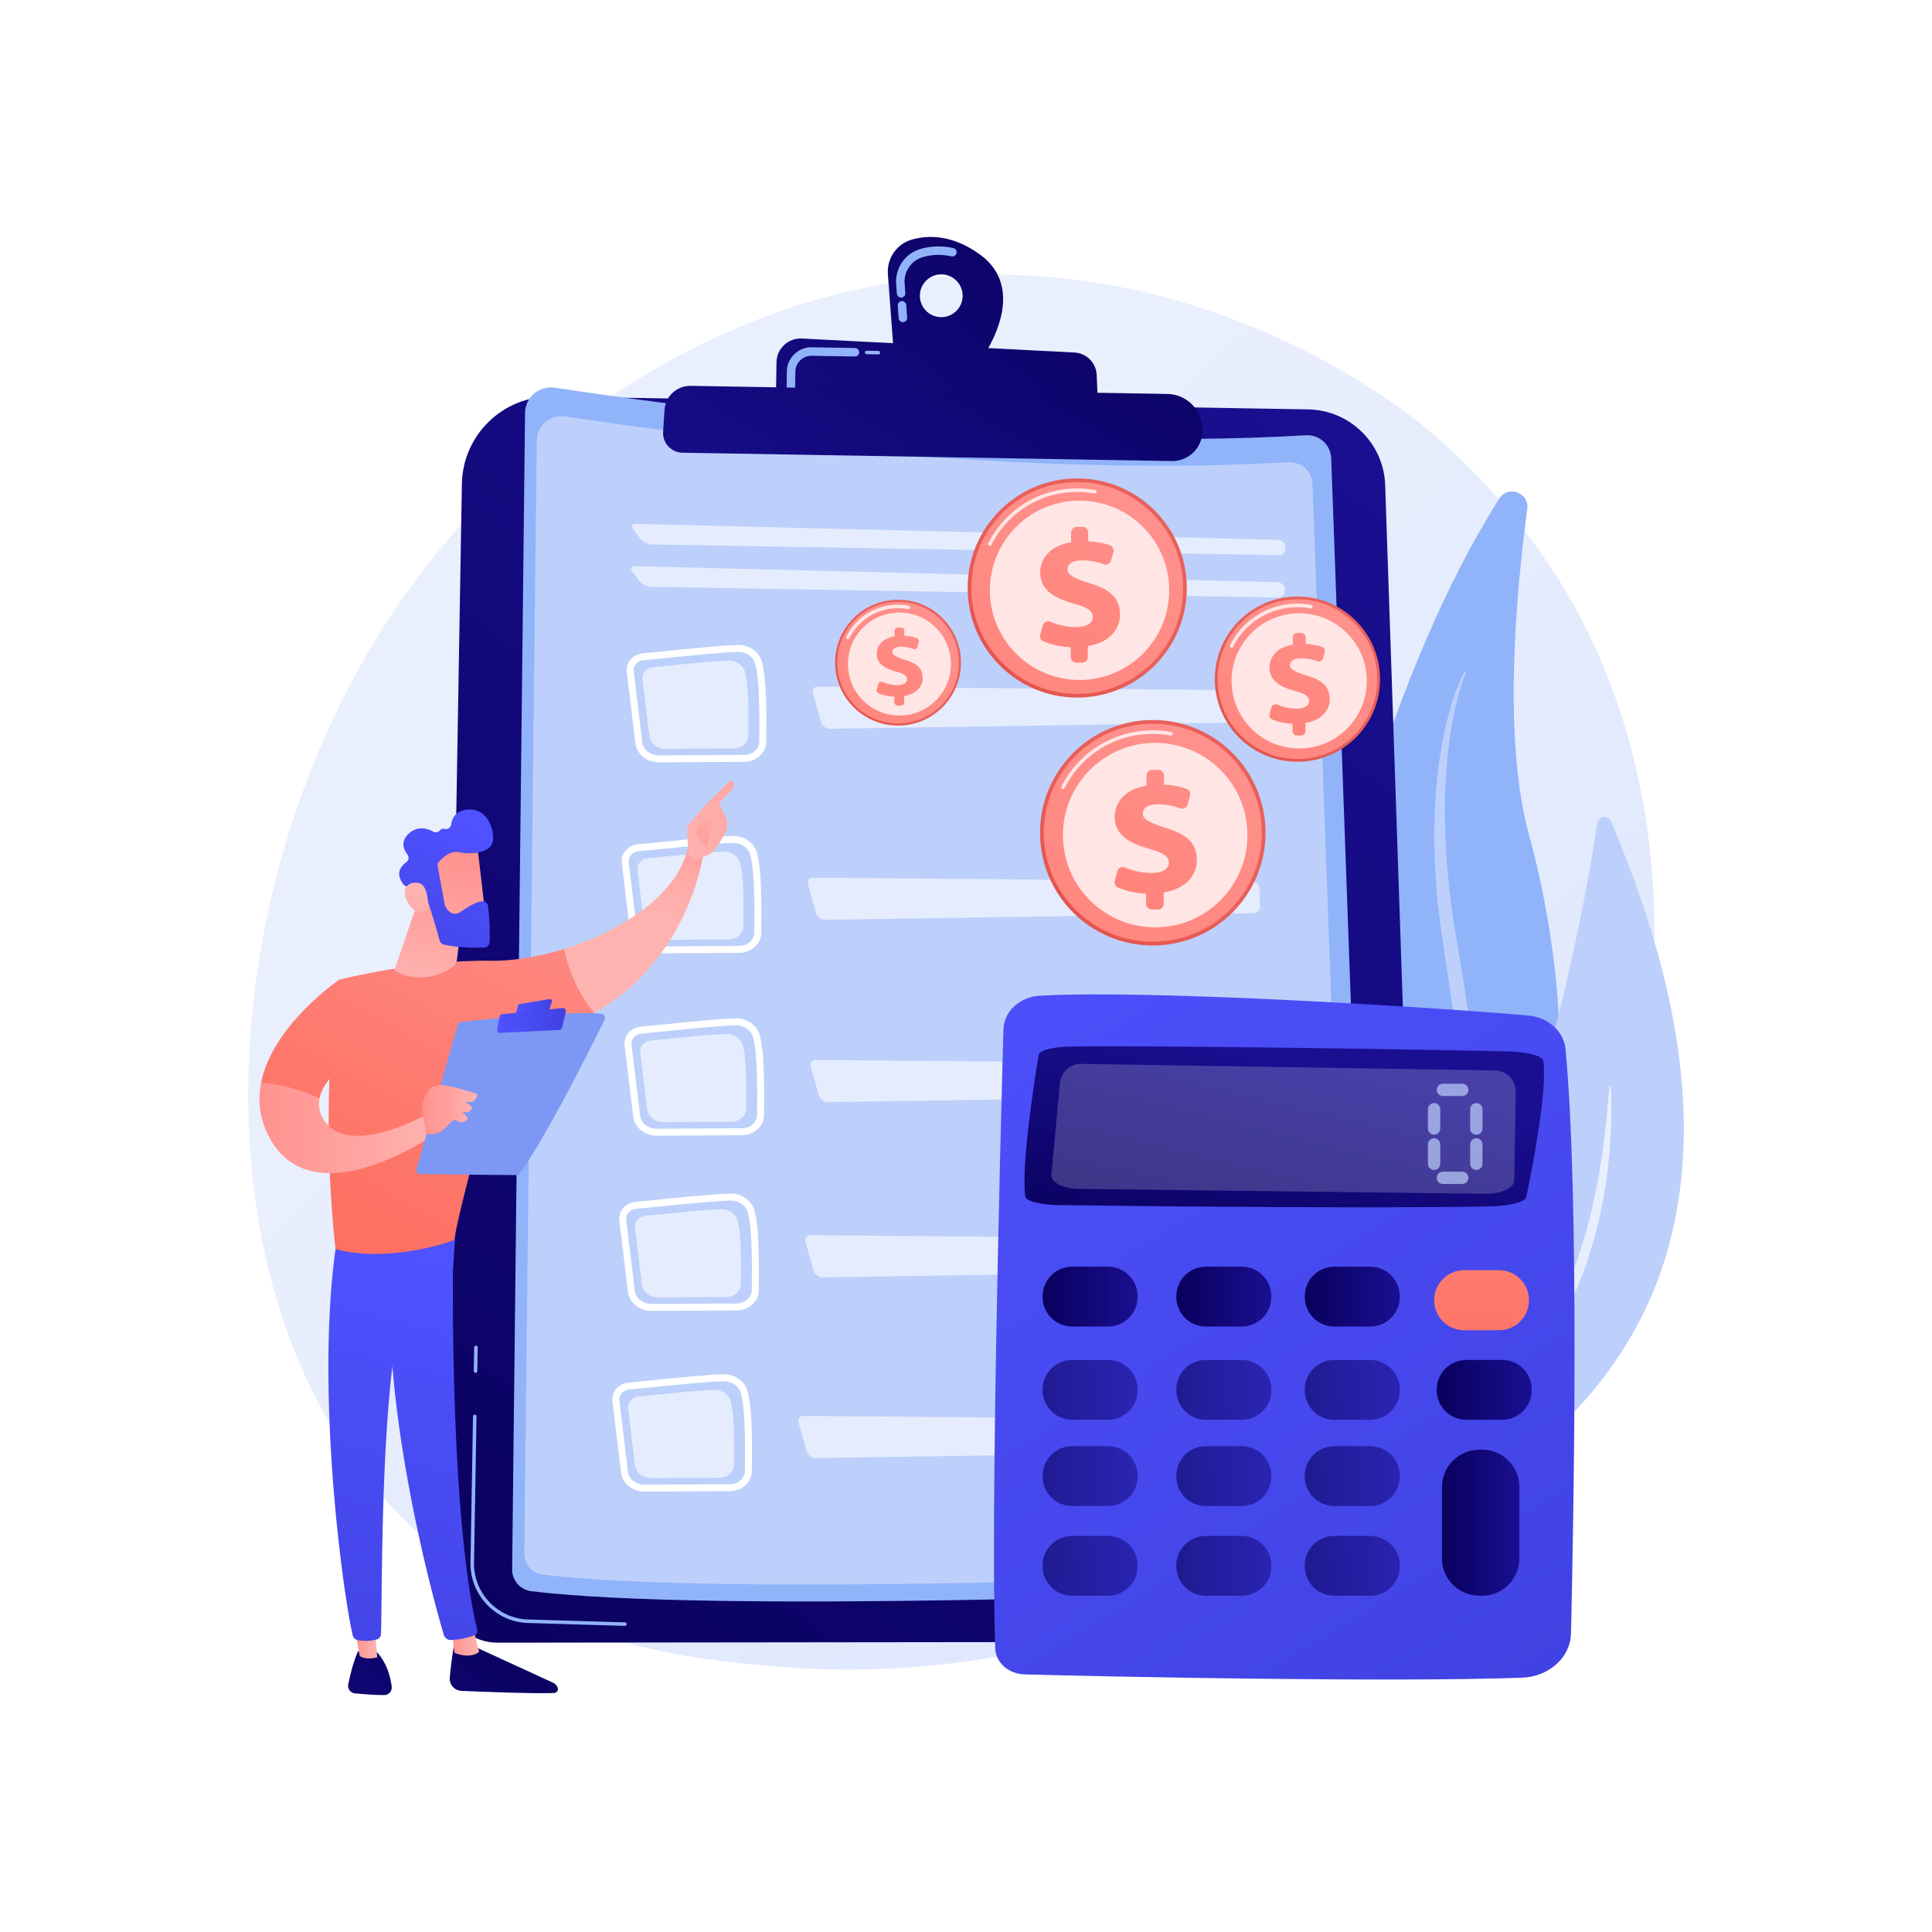 <svg xmlns="http://www.w3.org/2000/svg" viewBox="0 0 3710 3710"><path fill="#fff" d="M0 0h3710v3710H0z"/><linearGradient id="a" gradientUnits="userSpaceOnUse" x1="3332.258" y1="3563.447" x2="1353.315" y2="1427.446"><stop offset="0" stop-color="#dae3fe"/><stop offset="1" stop-color="#e9effd"/></linearGradient><path d="M3063.625 2343.618c-273.541 632.295-995.599 903.88-1561.343 857.574-154.471-12.643-465.27-38.082-707.946-265.032-466.04-435.844-394.266-1346.878 51.869-1883.245 57.453-69.073 455.133-531.854 1074.843-525.66 453.718 4.536 772.178 257.999 810.902 289.576 48.918 39.89 156.812 134.681 254.051 285.061 228.476 353.34 248.559 846.605 77.624 1241.726z" fill="url(#a)"/><path d="M2878.863 957.672c16.819-26.679 58.159-11.644 53.964 19.613-21.622 161.109-47.314 442.321 3.356 626.111 74.503 270.238 208.426 1065.138-546.915 1266.374 0 .001 71.941-1249.602 489.595-1912.098z" fill="#91b3fa"/><path d="M2815.081 1291.651s-.697 1.505-1.851 4.394c-1.169 2.882-2.855 7.276-4.804 13.052-4.026 11.521-9.007 28.771-14.032 50.993-4.978 22.227-9.948 49.475-13.399 81.005-3.473 31.505-6.123 67.209-6.244 106.226-.59 19.49.574 39.817.835 60.818.445 10.501 1.185 21.176 1.774 32.01l.948 16.371c.414 5.492 1.017 11.016 1.522 16.579l3.208 33.808c.556 5.415 1.409 11.417 2.095 17.152.709 5.796 1.342 11.694 2.211 17.431 3.143 23.048 6.93 46.885 10.963 71.062 3.992 24.198 8.323 48.837 12.272 73.909 1.928 12.552 3.934 25.158 5.703 37.911l2.731 19.15 2.473 19.306c1.763 12.874 3.011 25.907 4.469 38.938 1.397 13.044 2.321 26.203 3.505 39.347.748 13.2 1.621 26.414 2.009 39.68l.441 19.918.2 9.965-.118 9.978c-.321 53.189-4.875 106.563-14.893 158.153-10.059 51.572-25.314 101.24-44.44 147.383l-7.097 17.251-7.975 16.673c-5.343 11.032-10.301 22.123-16.292 32.535-5.812 10.496-11.27 21.042-17.193 31.146-6.136 9.971-12.196 19.823-18.176 29.542-24.831 38.251-50.681 72.789-76.62 102.773l-18.893 22.127-19.075 20.169-18.117 19.123-17.866 17.29c-22.699 22.743-44.232 40.662-61.434 55.934-8.497 7.759-16.791 13.87-23.701 19.529l-17.724 14.164-14.744 11.781a1.689 1.689 0 01-2.2-2.56l.053-.048 13.882-12.74 16.658-15.291 10.554-9.686c1.86-1.742 3.853-3.458 5.798-5.341l5.957-5.859c8.157-8.021 17.186-16.904 27.017-26.572l7.516-7.391c2.541-2.524 4.963-5.265 7.525-7.959l15.841-16.799 16.857-17.912c5.512-6.393 11.181-12.971 17-19.722l17.877-20.743 17.792-22.466 9.177-11.585 4.657-5.878 4.408-6.156c5.9-8.239 11.91-16.635 18.024-25.175 6.311-8.398 11.823-17.548 17.731-26.62 2.944-4.54 5.911-9.115 8.898-13.725l4.507-6.928c1.439-2.359 2.79-4.783 4.196-7.183 5.577-9.627 11.23-19.384 16.954-29.261 5.506-9.99 10.532-20.39 15.914-30.735 5.562-10.26 10.074-21.161 14.972-31.992l7.305-16.353 6.57-16.826c17.797-44.958 31.742-93.118 40.651-143.034 9.094-49.883 13.455-101.433 13.427-153.104.013-51.677-3.964-103.436-10.083-154.289l-2.317-19.034-2.583-18.945c-1.666-12.598-3.583-25.142-5.417-37.608l-11-74.018c-3.597-24.393-6.959-48.375-9.759-72.274-1.444-11.973-2.473-23.277-3.499-35.166-.742-11.638-1.476-23.134-2.198-34.476-.337-5.671-.773-11.293-1.021-16.889l-.449-16.686c-.261-11.041-.672-21.903-.791-32.594.266-21.398.255-42.056 1.619-61.869l.789-14.698.388-7.228.633-7.135 2.527-27.691c.861-8.995 2.282-17.711 3.356-26.199l1.715-12.534 2.099-12.105c1.452-7.931 2.543-15.644 4.164-23.004l4.525-21.276c3.397-13.532 6.404-25.968 9.862-37.016 6.478-22.202 13.058-39.175 18.041-50.521 2.448-5.698 4.491-9.968 5.946-12.865 1.443-2.907 2.243-4.319 2.243-4.319l.02-.035a1.688 1.688 0 013.001 1.542z" fill="#bdd0fb"/><path d="M2511.117 2864.813s339.231 117.449 592.671-253.686c238.069-348.625 95.021-784.516-10.013-1033.548-5.471-12.972-24.532-10.56-26.624 3.362-31.512 209.668-178.09 1029.543-574.153 1283.221l18.119.651z" fill="#bdd0fb"/><linearGradient id="b" gradientUnits="userSpaceOnUse" x1="2545.141" y1="2479.781" x2="3094.243" y2="2479.781"><stop offset="0" stop-color="#dae3fe"/><stop offset="1" stop-color="#e9effd"/></linearGradient><path d="M2546.547 2869.534l2.902-.569c1.894-.37 4.713-1 8.392-1.858 7.334-1.785 18.09-4.481 31.525-8.774 6.771-1.948 14.127-4.588 22.185-7.246 7.951-3 16.644-5.954 25.685-9.775 18.245-7.198 38.343-16.517 59.687-27.688 21.448-10.995 43.757-24.589 66.695-39.833 11.224-7.999 22.923-15.954 34.189-25.021l8.612-6.672 4.336-3.362 4.188-3.592c5.595-4.798 11.244-9.64 16.94-14.522 22.182-20.181 44.326-41.952 64.468-66.146l7.673-8.992 3.846-4.507 3.597-4.723 14.409-18.971c4.978-6.217 9.257-12.961 13.734-19.569l13.365-19.882 12.25-20.598 6.129-10.279c1.002-1.722 2.084-3.397 3.02-5.156l2.75-5.306 10.973-21.154 5.466-10.531 4.838-10.798 9.577-21.474c1.546-3.582 3.274-7.073 4.658-10.701l4.099-10.869 8.164-21.515c1.346-3.562 2.783-7.08 4.042-10.645l3.441-10.77 6.8-21.268c2.203-7.04 4.652-13.933 6.282-20.989l10.893-40.99c3.056-13.443 5.597-26.628 8.365-39.319 1.316-6.36 2.89-12.563 3.931-18.747l2.956-18.221c1.915-11.91 3.785-23.325 5.673-34.179 1.454-10.909 2.559-21.299 3.748-31.053l3.414-27.338c1.003-8.457 1.312-16.272 2.007-23.309 1.166-14.088 2.111-25.175 2.851-32.736l1.079-11.602.007-.079a1.69 1.69 0 011.839-1.526 1.7 1.7 0 011.533 1.658l.167 11.661c.145 7.609.219 18.772.273 33.002-.016 7.112.186 15.005-.185 23.569l-1.475 27.734c-.631 9.897-1.145 20.453-1.98 31.561-1.202 11.069-2.581 22.703-4.057 34.848l-2.234 18.595c-.798 6.317-2.127 12.674-3.195 19.188-2.367 12.986-4.706 26.443-7.45 40.213l-10.184 42.028c-1.609 7.21-4.044 14.278-6.234 21.487-2.237 7.2-4.493 14.468-6.77 21.794l-3.431 11.039c-1.257 3.658-2.694 7.272-4.042 10.932l-8.377 22.022-4.25 11.105c-1.435 3.707-3.219 7.285-4.818 10.948l-9.913 21.971-5.011 11.041-5.651 10.783-11.354 21.654-2.848 5.428c-.969 1.798-2.085 3.517-3.121 5.281l-6.336 10.529-12.712 21.062-13.992 20.247c-4.686 6.723-9.175 13.576-14.368 19.904l-15.051 19.28-3.758 4.796-4.009 4.578-7.996 9.129c-20.92 24.628-44.197 46.421-67.349 66.572l-17.661 14.484-4.364 3.575-4.51 3.346-8.954 6.632c-11.685 9.054-23.94 16.754-35.616 24.574-5.894 3.826-11.932 7.251-17.754 10.811-2.925 1.757-5.828 3.499-8.708 5.23-2.907 1.683-5.867 3.22-8.759 4.818l-17.119 9.283c-5.727 2.797-11.346 5.539-16.851 8.226-22.156 10.435-42.908 19.013-61.68 25.525-9.303 3.478-18.233 6.103-26.386 8.79-8.268 2.349-15.796 4.699-22.726 6.381-13.794 3.579-24.806 5.679-32.312 7.065-3.76.656-6.654 1.135-8.629 1.406-1.954.271-2.962.409-2.962.409a1.688 1.688 0 01-.562-3.329l.051-.011z" fill="url(#b)"/><linearGradient id="c" gradientUnits="userSpaceOnUse" x1="764.042" y1="3307.129" x2="2674.684" y2="874.484"><stop offset="0" stop-color="#09005d"/><stop offset="1" stop-color="#1a0f91"/></linearGradient><path d="M1060.567 761.431l1451.616 24.733c80.085 1.365 145.051 65.25 147.761 145.299l71.294 2106.4c2.119 62.641-48.049 114.595-110.727 114.666l-1664.251 1.894c-58.894.066-106.39-48.19-105.386-107.075L886.96 929.222c1.608-94.274 79.333-169.395 173.607-167.791z" fill="url(#c)"/><path d="M1200.099 3122.192h-.106l-186.121-5.58c-61.908-1.858-111.42-53.751-110.364-115.676l4.791-281.072a3.38 3.38 0 013.379-3.323h.056a3.382 3.382 0 013.323 3.435l-4.791 281.072c-.993 58.252 45.575 107.061 103.811 108.806l186.121 5.58a3.38 3.38 0 01-.099 6.758zM913.16 2636.235h-.056a3.382 3.382 0 01-3.323-3.435l.775-45.516c.033-1.867 1.683-3.385 3.435-3.323a3.382 3.382 0 013.323 3.435l-.775 45.515a3.38 3.38 0 01-3.379 3.324z" fill="#91b3fa"/><path d="M1065.322 744.449c197.774 30.259 878.023 125.014 1442.354 91.353 25.736-1.535 47.709 18.318 48.638 44.083l76.336 2115.868c1.047 29.011-21.51 53.421-50.514 54.642-237.275 9.989-1214.391 47.584-1561.964 5.181-21.153-2.58-36.935-20.696-36.697-42.006l24.768-2220.627c.335-30.164 27.26-53.056 57.079-48.494z" fill="#91b3fa"/><path d="M1085.62 799.646c190.326 29.121 844.96 120.309 1388.041 87.914 24.766-1.478 45.913 17.629 46.808 42.424l73.459 2036.194c1.009 27.919-20.698 51.41-48.612 52.585-228.34 9.613-1168.663 45.792-1503.145 4.986-20.358-2.484-35.546-19.918-35.317-40.425l23.836-2137.008c.323-29.029 26.233-51.06 54.93-46.67z" fill="#bdd0fb"/><path d="M2455.776 1066.047c7.432.127 13.216-5.844 12.852-13.269l-.112-2.297c-.364-7.425-6.741-13.651-14.172-13.836l-1233.343-30.739c-7.431-.185-9.804 4.485-5.274 10.378l14.069 18.3c4.531 5.893 14.319 10.818 21.751 10.945l1204.229 20.518zm-1236.16 21.167c-7.431-.185-9.804 4.485-5.274 10.378l14.069 18.301c4.531 5.893 14.318 10.819 21.751 10.945l1204.228 20.517c7.432.127 13.216-5.844 12.853-13.269l-.112-2.298c-.364-7.425-6.741-13.651-14.172-13.836l-1233.343-30.738z" fill="#fff" opacity=".6"/><path d="M1420.145 1829.775c-.15.004-.299.005-.448.007l-163.397.938c-23.546.133-43.227-15.777-45.78-37.008l-16.469-136.859c-.978-8.143 1.432-16.239 6.784-22.806 5.977-7.338 15.118-12.021 25.077-12.859 13.767-1.148 32.724-3.061 53.58-5.158 45.413-4.57 96.883-9.755 127.154-10.596.226-.004.446-.014.668-.017 21.658-.331 40.498 12.589 45.957 31.6 9.011 31.392 9.175 90.994 8.529 154.5-.215 20.832-18.856 37.911-41.655 38.258zm-193.118-195.296c-6.377.535-12.155 3.442-15.858 7.992-3.045 3.731-4.424 8.276-3.879 12.787l16.469 136.859c1.742 14.504 15.701 25.366 32.468 25.271l163.396-.937c.104-.002.215-.005.322-.005 15.62-.24 28.385-11.426 28.527-25.061.637-62.478.5-121.018-8.016-150.693-3.775-13.134-18.127-22.716-33.435-21.93-29.789.828-83.242 6.213-126.194 10.53-20.942 2.111-39.976 4.025-53.8 5.187z" fill="#fff"/><path d="M1244.786 1647.963c34.283-2.872 108.761-11.59 144.132-12.573 14.988-.417 28.275 8.439 31.99 21.383 7.215 25.141 7.082 75.478 6.61 121.941-.141 13.916-12.746 25.216-28.348 25.305l-130.575.749c-16.057.092-29.555-10.651-31.267-24.885l-13.158-109.363c-1.361-11.314 7.907-21.492 20.616-22.557zm316.692 37.369c-7.433-.063-11.874 5.742-9.868 12.9l15.492 55.281c2.006 7.158 9.728 12.921 17.161 12.807l822.401-12.614a13.2 13.2 0 0013.011-13.713l-1.262-33.912c-.276-7.428-6.584-13.557-14.018-13.62l-842.917-7.129z" opacity=".6" fill="#fff"/><path d="M1429.703 1462.929l-.449.008-163.396.938c-23.547.132-43.228-15.777-45.78-37.009l-16.469-136.859c-.978-8.142 1.432-16.239 6.784-22.806 5.977-7.338 15.118-12.022 25.077-12.859 13.768-1.149 32.724-3.061 53.58-5.158 45.413-4.57 96.883-9.755 127.154-10.595.226-.004.446-.014.668-.018 21.658-.331 40.498 12.589 45.957 31.601 9.01 31.392 9.174 90.994 8.528 154.5-.215 20.832-18.855 37.91-41.654 38.257zm-193.118-195.296c-6.377.535-12.156 3.443-15.859 7.992-3.045 3.731-4.423 8.276-3.879 12.787l16.469 136.859c1.742 14.504 15.701 25.366 32.467 25.271l163.396-.936.322-.005c15.62-.24 28.385-11.425 28.527-25.061.637-62.478.501-121.018-8.016-150.692-3.775-13.134-18.127-22.717-33.435-21.93-29.789.827-83.242 6.212-126.194 10.529-20.941 2.11-39.974 4.024-53.798 5.186z" fill="#fff"/><path d="M1254.344 1281.117c34.283-2.872 108.761-11.591 144.132-12.574 14.988-.417 28.275 8.438 31.989 21.383 7.215 25.141 7.082 75.478 6.61 121.941-.141 13.916-12.746 25.216-28.348 25.305l-130.574.75c-16.058.091-29.555-10.652-31.267-24.886l-13.157-109.364c-1.363-11.312 7.906-21.49 20.615-22.555zm316.692 37.369c-7.433-.063-11.874 5.742-9.868 12.9l15.492 55.281c2.006 7.158 9.728 12.921 17.161 12.807l822.401-12.614a13.2 13.2 0 0013.011-13.713l-1.262-33.912c-.276-7.428-6.584-13.557-14.018-13.62l-842.917-7.129z" opacity=".6" fill="#fff"/><path d="M1425.516 2179.921l-.448.008-163.396.936c-23.547.133-43.229-15.776-45.781-37.007l-16.467-136.853c-.979-8.149 1.431-16.246 6.781-22.812 5.979-7.339 15.119-12.023 25.078-12.859 13.768-1.149 32.724-3.06 53.581-5.158 45.413-4.569 96.882-9.754 127.153-10.597.224-.002.446-.013.666-.016 21.659-.332 40.501 12.589 45.958 31.607 9.011 31.387 9.176 90.995 8.527 154.494-.212 20.832-18.854 37.907-41.652 38.257zm-193.119-195.296c-6.372.533-12.152 3.442-15.857 7.99-3.044 3.732-4.425 8.278-3.881 12.794l16.469 136.854c1.742 14.504 15.701 25.364 32.468 25.27l163.396-.937c.104-.002.214-.002.322-.005 15.618-.238 28.383-11.424 28.525-25.06.637-62.478.502-121.019-8.013-150.686-3.777-13.147-18.126-22.556-33.437-21.935-29.788.827-83.243 6.21-126.195 10.528-20.94 2.111-39.973 4.023-53.797 5.187z" fill="#fff"/><path d="M1250.156 1998.11c34.283-2.874 108.762-11.59 144.133-12.574 14.988-.417 28.275 8.439 31.989 21.383 7.217 25.141 7.082 75.478 6.61 121.941-.142 13.916-12.747 25.216-28.348 25.305l-130.575.748c-16.058.092-29.554-10.65-31.268-24.884l-13.157-109.363c-1.361-11.312 7.907-21.491 20.616-22.556zm316.693 37.37c-7.433-.063-11.874 5.742-9.868 12.9l15.491 55.281c2.006 7.158 9.728 12.921 17.161 12.807l822.403-12.615a13.201 13.201 0 0013.011-13.713l-1.263-33.912c-.277-7.428-6.585-13.557-14.018-13.62l-842.917-7.128z" opacity=".6" fill="#fff"/><path d="M1415.374 2516.385l-.432.006-163.401.93c-23.542.142-43.225-15.769-45.78-37.007l-16.468-136.851c-.977-8.144 1.432-16.242 6.781-22.807 5.976-7.338 15.118-12.021 25.078-12.865 13.756-1.148 32.692-3.053 53.526-5.151 43.185-4.347 96.929-9.755 127.213-10.596 21.494-.435 41.104 12.371 46.622 31.583 9.01 31.393 9.174 90.993 8.528 154.494-.212 20.83-18.866 37.914-41.667 38.264zm-193.106-195.304c-6.371.534-12.154 3.448-15.861 7.997-3.042 3.738-4.421 8.278-3.876 12.787l16.468 136.853c1.743 14.505 15.702 25.372 32.464 25.271l163.4-.93c15.396-.509 28.703-11.344 28.848-25.072.637-62.478.501-121.012-8.015-150.687-3.775-13.138-18.123-22.385-33.435-21.928-29.802.821-83.278 6.206-126.247 10.53-20.919 2.105-39.933 4.017-53.746 5.179z" fill="#fff"/><path d="M1240.027 2334.568c34.285-2.871 108.762-11.588 144.133-12.571 14.989-.417 28.274 8.436 31.99 21.382 7.215 25.141 7.083 75.477 6.61 121.942-.142 13.916-12.748 25.214-28.349 25.303l-130.575.749c-16.056.093-29.554-10.649-31.267-24.885l-13.158-109.363c-1.36-11.313 7.907-21.491 20.616-22.557zm316.693 37.371c-7.433-.063-11.874 5.742-9.868 12.9l15.491 55.28c2.006 7.158 9.728 12.921 17.161 12.807l822.402-12.612a13.2 13.2 0 0013.011-13.713l-1.262-33.914c-.277-7.428-6.585-13.558-14.018-13.62l-842.917-7.128z" opacity=".6" fill="#fff"/><path d="M1402.148 2863.399l-.448.007-163.398.936c-23.547.135-43.228-15.775-45.779-37.007l-16.468-136.858c-.978-8.143 1.43-16.24 6.781-22.806 5.979-7.338 15.119-12.024 25.078-12.859 13.768-1.15 32.723-3.061 53.579-5.158 45.412-4.571 96.884-9.755 127.155-10.595 22.197-.048 41.111 12.377 46.623 31.583 9.012 31.392 9.178 91 8.529 154.5-.213 20.832-18.854 37.908-41.652 38.257zm-193.12-195.297c-6.375.534-12.154 3.443-15.856 7.991-3.045 3.733-4.424 8.278-3.88 12.788l16.468 136.859c1.742 14.504 15.701 25.365 32.468 25.271l163.397-.938c.103-.002.215-.003.322-.006 15.617-.239 28.382-11.424 28.525-25.06.637-62.478.5-121.018-8.014-150.693-3.776-13.139-18.121-22.216-33.436-21.928-29.79.827-83.243 6.21-126.195 10.529-20.942 2.112-39.975 4.026-53.799 5.187z" fill="#fff"/><path d="M1226.787 2681.586c34.284-2.871 108.762-11.59 144.133-12.573 14.989-.417 28.275 8.438 31.99 21.383 7.215 25.141 7.082 75.478 6.61 121.941-.142 13.916-12.747 25.216-28.349 25.305l-130.575.749c-16.057.092-29.555-10.652-31.268-24.886l-13.158-109.364c-1.359-11.311 7.909-21.489 20.617-22.555zm316.693 37.37c-7.433-.063-11.874 5.742-9.868 12.9l15.491 55.281c2.006 7.158 9.728 12.921 17.161 12.807l822.403-12.614a13.2 13.2 0 0013.011-13.713l-1.262-33.912c-.276-7.428-6.584-13.558-14.018-13.62l-842.918-7.129z" opacity=".6" fill="#fff"/><linearGradient id="d" gradientUnits="userSpaceOnUse" x1="1973.962" y1="249.409" x2="1305.774" y2="1128.395" gradientTransform="rotate(1.49 970.337 3180.215)"><stop offset="0" stop-color="#09005d"/><stop offset="1" stop-color="#1a0f91"/></linearGradient><path d="M1881.295 488.384c-51.813-37.369-97.417-37.424-129.675-28.501-29.424 8.14-48.88 36.082-46.614 66.53l11.266 151.311 164.454 17.422c.001 0 102.183-133.472.569-206.762zm-74.507 120.647c-22.681-.387-40.754-19.086-40.369-41.768.387-22.681 19.087-40.756 41.769-40.369 22.68.387 40.756 19.087 40.369 41.768-.388 22.682-19.088 40.756-41.769 40.369z" fill="url(#d)"/><path d="M1730.946 618.093a8.158 8.158 0 01-5.203-7.011l-1.793-24.1a8.153 8.153 0 017.527-8.737 8.15 8.15 0 018.744 7.532l1.792 24.099a8.15 8.15 0 01-7.528 8.735 8.124 8.124 0 01-3.539-.518zm-3.514-47.223a8.153 8.153 0 01-5.203-7.011l-1.364-18.297c-2.306-30.991 17.659-59.466 47.474-67.718 20.409-5.646 41.361-6.154 62.265-1.499 4.326 1.035 7.173 5.336 6.187 9.739-.978 4.396-5.337 7.173-9.736 6.192-18.262-4.072-36.555-3.63-54.364 1.295-22.332 6.177-37.284 27.53-35.554 50.785l1.363 18.298a8.153 8.153 0 01-7.529 8.735 8.137 8.137 0 01-3.539-.519z" fill="#91b3fa"/><linearGradient id="e" gradientUnits="userSpaceOnUse" x1="1597.064" y1="3305.482" x2="929.327" y2="4183.875" gradientTransform="rotate(.974 176800.782 32526.434)"><stop offset="0" stop-color="#09005d"/><stop offset="1" stop-color="#1a0f91"/></linearGradient><path d="M1489.819 771.526l1.294-75.957c.445-26.22 22.535-46.85 48.725-45.505l523.378 26.864c23.228 1.192 41.737 19.859 42.733 43.094l3.133 73.057-619.263-21.553z" fill="url(#e)"/><path d="M1686.749 680.599h-.056l-22.52-.383a3.382 3.382 0 01-3.323-3.435 3.38 3.38 0 013.379-3.323h.056l22.52.383a3.382 3.382 0 013.323 3.435 3.38 3.38 0 01-3.379 3.323zm-171.047 71.198a8.157 8.157 0 01-5.219-7.754l.523-30.727c.213-12.617 5.327-24.393 14.403-33.164 9.074-8.771 21.021-13.488 33.641-13.274l82.797 1.415c4.483.09 8.095 3.789 8.016 8.302a8.162 8.162 0 01-8.298 8.02l-82.797-1.416c-17.049-.29-31.159 13.345-31.448 30.397l-.525 30.729c-.077 4.506-3.793 8.094-8.299 8.021a8.238 8.238 0 01-2.794-.549z" fill="#91b3fa"/><linearGradient id="f" gradientUnits="userSpaceOnUse" x1="1512.911" y1="3359.223" x2="1051.86" y2="4205.806" gradientTransform="rotate(.974 176800.782 32526.434)"><stop offset="0" stop-color="#09005d"/><stop offset="1" stop-color="#1a0f91"/></linearGradient><path d="M1326.203 740.931l915.759 15.578c32.928.56 60.676 24.735 65.74 57.277l.699 4.49c5.546 35.644-22.368 67.683-58.436 67.068l-939.516-16.008c-21.585-.366-38.478-18.706-37.076-40.249l2.738-42.017c1.713-26.279 23.759-46.586 50.092-46.139z" fill="url(#f)"/><linearGradient id="g" gradientUnits="userSpaceOnUse" x1="1848.303" y1="1599.869" x2="2892.314" y2="3292.586"><stop offset="0" stop-color="#4f52ff"/><stop offset="1" stop-color="#4042e2"/></linearGradient><path d="M1926.921 1976.545c-5.87 209.625-24.906 932.7-15.819 1188.936.963 27.146 25.543 48.934 56.204 49.822 151.647 4.394 707.577 15.53 955.62 6.316 51.664-1.92 92.749-38.968 93.821-84.739 5.155-220.028 16.527-838.884-10.503-1122.382-3.239-33.967-33.352-61.017-71.665-64.41-165.151-14.627-723.471-50.381-937.766-38.069-38.648 2.221-68.933 30.248-69.892 64.526z" fill="url(#g)"/><linearGradient id="h" gradientUnits="userSpaceOnUse" x1="2387.963" y1="2471.872" x2="2492.996" y2="2036.495"><stop offset="0" stop-color="#09005d"/><stop offset="1" stop-color="#1a0f91"/></linearGradient><path d="M1994.586 2025.383c-8.163 48.996-33.91 211.993-25.738 272.266 1.194 8.81 28.278 15.933 62.604 16.448 141.327 2.12 623.502 6.796 830.795 2.54 37.327-.766 66.618-8.505 68.632-18.092 10.505-49.986 40.667-201.759 32.833-261.357-1.25-9.507-29.976-17.272-66.934-18.123-152.894-3.519-665.26-11.893-841.411-9.429-33.068.463-59.368 7.265-60.781 15.747z" fill="url(#h)"/><path d="M2899.32 2067.95a40.65 40.65 0 00-28.578-12.385l-794.207-12.619c-21.233-.338-39.147 15.721-41.127 36.862l-16.502 176.198c-1.352 14.427 22.383 26.574 52.643 26.941l780.815 9.461c30.214.366 55.19-11.157 55.44-25.577l2.945-169.909a40.653 40.653 0 00-11.429-28.972z" opacity=".2" fill="#fff"/><linearGradient id="i" gradientUnits="userSpaceOnUse" x1="2002.079" y1="2489.862" x2="2184.537" y2="2489.862"><stop offset="0" stop-color="#09005d"/><stop offset="1" stop-color="#1a0f91"/></linearGradient><path d="M2184.537 2490.553c0 31.342-25.407 56.749-56.749 56.749h-68.96c-31.342 0-56.749-25.407-56.749-56.749v-1.383c0-31.342 25.407-56.749 56.749-56.749h68.96c31.342 0 56.749 25.407 56.749 56.749v1.383z" fill="url(#i)"/><linearGradient id="j" gradientUnits="userSpaceOnUse" x1="2258.871" y1="2489.862" x2="2441.329" y2="2489.862"><stop offset="0" stop-color="#09005d"/><stop offset="1" stop-color="#1a0f91"/></linearGradient><path d="M2441.329 2490.553c0 31.342-25.407 56.749-56.749 56.749h-68.96c-31.342 0-56.749-25.407-56.749-56.749v-1.383c0-31.342 25.407-56.749 56.749-56.749h68.96c31.342 0 56.749 25.407 56.749 56.749v1.383z" fill="url(#j)"/><linearGradient id="k" gradientUnits="userSpaceOnUse" x1="2505.528" y1="2489.862" x2="2687.986" y2="2489.862"><stop offset="0" stop-color="#09005d"/><stop offset="1" stop-color="#1a0f91"/></linearGradient><path d="M2687.986 2490.553c0 31.342-25.407 56.749-56.749 56.749h-68.96c-31.342 0-56.749-25.407-56.749-56.749v-1.383c0-31.342 25.407-56.749 56.749-56.749h68.96c31.342 0 56.749 25.407 56.749 56.749v1.383z" fill="url(#k)"/><linearGradient id="l" gradientUnits="userSpaceOnUse" x1="2868.646" y1="1792.006" x2="2838.237" y2="2700.918"><stop offset="0" stop-color="#ff928e"/><stop offset="1" stop-color="#fe7062"/></linearGradient><path d="M2936.123 2496.75c0 31.85-25.819 57.668-57.668 57.668h-66.773c-31.85 0-57.668-25.819-57.668-57.668s25.819-57.668 57.668-57.668h66.773c31.849 0 57.668 25.818 57.668 57.668z" fill="url(#l)"/><linearGradient id="m" gradientUnits="userSpaceOnUse" x1="2002.079" y1="2668.941" x2="2184.537" y2="2668.941"><stop offset="0" stop-color="#09005d"/><stop offset="1" stop-color="#1a0f91"/></linearGradient><path d="M2184.537 2669.633c0 31.342-25.407 56.749-56.749 56.749h-68.96c-31.342 0-56.749-25.407-56.749-56.749v-1.383c0-31.342 25.407-56.749 56.749-56.749h68.96c31.342 0 56.749 25.407 56.749 56.749v1.383z" opacity=".63" fill="url(#m)"/><linearGradient id="n" gradientUnits="userSpaceOnUse" x1="2258.871" y1="2668.941" x2="2441.329" y2="2668.941"><stop offset="0" stop-color="#09005d"/><stop offset="1" stop-color="#1a0f91"/></linearGradient><path d="M2441.329 2669.633c0 31.342-25.407 56.749-56.749 56.749h-68.96c-31.342 0-56.749-25.407-56.749-56.749v-1.383c0-31.342 25.407-56.749 56.749-56.749h68.96c31.342 0 56.749 25.407 56.749 56.749v1.383z" opacity=".63" fill="url(#n)"/><linearGradient id="o" gradientUnits="userSpaceOnUse" x1="2505.528" y1="2668.941" x2="2687.986" y2="2668.941"><stop offset="0" stop-color="#09005d"/><stop offset="1" stop-color="#1a0f91"/></linearGradient><path d="M2687.986 2669.633c0 31.342-25.407 56.749-56.749 56.749h-68.96c-31.342 0-56.749-25.407-56.749-56.749v-1.383c0-31.342 25.407-56.749 56.749-56.749h68.96c31.342 0 56.749 25.407 56.749 56.749v1.383z" opacity=".63" fill="url(#o)"/><linearGradient id="p" gradientUnits="userSpaceOnUse" x1="2758.941" y1="2668.941" x2="2941.4" y2="2668.941"><stop offset="0" stop-color="#09005d"/><stop offset="1" stop-color="#1a0f91"/></linearGradient><path d="M2941.4 2669.633c0 31.342-25.407 56.749-56.749 56.749h-68.96c-31.342 0-56.749-25.407-56.749-56.749v-1.383c0-31.342 25.407-56.749 56.749-56.749h68.96c31.342 0 56.749 25.407 56.749 56.749v1.383z" fill="url(#p)"/><linearGradient id="q" gradientUnits="userSpaceOnUse" x1="2002.079" y1="2834.505" x2="2184.537" y2="2834.505"><stop offset="0" stop-color="#09005d"/><stop offset="1" stop-color="#1a0f91"/></linearGradient><path d="M2184.537 2835.196c0 31.342-25.407 56.749-56.749 56.749h-68.96c-31.342 0-56.749-25.407-56.749-56.749v-1.383c0-31.342 25.407-56.749 56.749-56.749h68.96c31.342 0 56.749 25.407 56.749 56.749v1.383z" opacity=".63" fill="url(#q)"/><linearGradient id="r" gradientUnits="userSpaceOnUse" x1="2258.871" y1="2834.505" x2="2441.329" y2="2834.505"><stop offset="0" stop-color="#09005d"/><stop offset="1" stop-color="#1a0f91"/></linearGradient><path d="M2441.329 2835.196c0 31.342-25.407 56.749-56.749 56.749h-68.96c-31.342 0-56.749-25.407-56.749-56.749v-1.383c0-31.342 25.407-56.749 56.749-56.749h68.96c31.342 0 56.749 25.407 56.749 56.749v1.383z" opacity=".63" fill="url(#r)"/><linearGradient id="s" gradientUnits="userSpaceOnUse" x1="2505.528" y1="2834.505" x2="2687.986" y2="2834.505"><stop offset="0" stop-color="#09005d"/><stop offset="1" stop-color="#1a0f91"/></linearGradient><path d="M2687.986 2835.196c0 31.342-25.407 56.749-56.749 56.749h-68.96c-31.342 0-56.749-25.407-56.749-56.749v-1.383c0-31.342 25.407-56.749 56.749-56.749h68.96c31.342 0 56.749 25.407 56.749 56.749v1.383z" opacity=".63" fill="url(#s)"/><linearGradient id="t" gradientUnits="userSpaceOnUse" x1="2002.079" y1="3006.826" x2="2184.537" y2="3006.826"><stop offset="0" stop-color="#09005d"/><stop offset="1" stop-color="#1a0f91"/></linearGradient><path d="M2184.537 3007.518c0 31.342-25.407 56.749-56.749 56.749h-68.96c-31.342 0-56.749-25.407-56.749-56.749v-1.383c0-31.342 25.407-56.749 56.749-56.749h68.96c31.342 0 56.749 25.407 56.749 56.749v1.383z" opacity=".63" fill="url(#t)"/><linearGradient id="u" gradientUnits="userSpaceOnUse" x1="2258.871" y1="3006.826" x2="2441.329" y2="3006.826"><stop offset="0" stop-color="#09005d"/><stop offset="1" stop-color="#1a0f91"/></linearGradient><path d="M2441.329 3007.518c0 31.342-25.407 56.749-56.749 56.749h-68.96c-31.342 0-56.749-25.407-56.749-56.749v-1.383c0-31.342 25.407-56.749 56.749-56.749h68.96c31.342 0 56.749 25.407 56.749 56.749v1.383z" opacity=".63" fill="url(#u)"/><linearGradient id="v" gradientUnits="userSpaceOnUse" x1="2505.528" y1="3006.826" x2="2687.986" y2="3006.826"><stop offset="0" stop-color="#09005d"/><stop offset="1" stop-color="#1a0f91"/></linearGradient><path d="M2687.986 3007.518c0 31.342-25.407 56.749-56.749 56.749h-68.96c-31.342 0-56.749-25.407-56.749-56.749v-1.383c0-31.342 25.407-56.749 56.749-56.749h68.96c31.342 0 56.749 25.407 56.749 56.749v1.383z" opacity=".63" fill="url(#v)"/><linearGradient id="w" gradientUnits="userSpaceOnUse" x1="2769.078" y1="2924.044" x2="2917.748" y2="2924.044"><stop offset="0" stop-color="#09005d"/><stop offset="1" stop-color="#1a0f91"/></linearGradient><path d="M2917.748 2992.435c0 39.672-32.16 71.832-71.832 71.832h-5.005c-39.672 0-71.832-32.16-71.832-71.832v-136.781c0-39.672 32.16-71.832 71.832-71.832h5.005c39.672 0 71.832 32.16 71.832 71.832v136.781z" fill="url(#w)"/><path d="M2819.761 2092.847c0 6.531-5.295 11.826-11.826 11.826h-37.167c-6.531 0-11.826-5.295-11.826-11.826 0-6.531 5.295-11.826 11.826-11.826h37.167c6.531 0 11.826 5.294 11.826 11.826zm0 168.943c0 6.531-5.295 11.826-11.826 11.826h-37.167c-6.531 0-11.826-5.295-11.826-11.826 0-6.531 5.295-11.826 11.826-11.826h37.167c6.531-.001 11.826 5.294 11.826 11.826zm-54.062-94.608c0 6.531-5.295 11.826-11.826 11.826-6.531 0-11.826-5.295-11.826-11.826v-37.167c0-6.531 5.294-11.826 11.826-11.826 6.531 0 11.826 5.295 11.826 11.826v37.167zm0 67.577c0 6.531-5.295 11.826-11.826 11.826-6.531 0-11.826-5.295-11.826-11.826v-37.167c0-6.531 5.294-11.826 11.826-11.826 6.531 0 11.826 5.294 11.826 11.826v37.167zm81.093-67.577c0 6.531-5.295 11.826-11.826 11.826-6.531 0-11.826-5.295-11.826-11.826v-37.167c0-6.531 5.295-11.826 11.826-11.826 6.531 0 11.826 5.295 11.826 11.826v37.167zm0 67.577c0 6.531-5.295 11.826-11.826 11.826-6.531 0-11.826-5.295-11.826-11.826v-37.167c0-6.531 5.295-11.826 11.826-11.826 6.531 0 11.826 5.294 11.826 11.826v37.167z" opacity=".7" fill="#bdd0fb"/><linearGradient id="x" gradientUnits="userSpaceOnUse" x1="1559.127" y1="1464.444" x2="1721.251" y2="1276.264"><stop offset="0" stop-color="#e1473d"/><stop offset="1" stop-color="#e9605a"/></linearGradient><circle cx="1724.525" cy="1272.463" r="120.869" fill="url(#x)"/><linearGradient id="y" gradientUnits="userSpaceOnUse" x1="1812.861" y1="1139.013" x2="1333.456" y2="1863.258"><stop offset="0" stop-color="#ff928e"/><stop offset="1" stop-color="#fe7062"/></linearGradient><circle cx="1724.525" cy="1272.463" r="116.85" fill="url(#y)"/><path d="M1628.167 1227.303a3.378 3.378 0 01-3.013-4.9c19.049-37.742 57.127-61.186 99.369-61.186 6.745 0 13.496.607 20.068 1.808a3.375 3.375 0 012.716 3.93c-.333 1.838-2.099 3.079-3.93 2.716a105.439 105.439 0 00-18.854-1.696c-39.678 0-75.443 22.022-93.338 57.47a3.377 3.377 0 01-3.018 1.858z" opacity=".78" fill="#fff"/><ellipse transform="rotate(-76.714 1727.235 1275.053)" cx="1727.071" cy="1275.009" rx="98.9" ry="98.899" opacity=".78" fill="#fff"/><linearGradient id="z" gradientUnits="userSpaceOnUse" x1="1798.56" y1="1159.764" x2="1543.287" y2="1588.326"><stop offset="0" stop-color="#ff928e"/><stop offset="1" stop-color="#fe7062"/></linearGradient><path d="M1717.366 1348.532v-10.759c-11.216-.449-22.311-3.096-30.191-6.546-2.814-1.232-4.248-4.389-3.44-7.353l2.734-10.022c1.003-3.677 5.001-5.578 8.516-4.106 7.817 3.277 17.468 5.87 27.876 5.87 10.803 0 18.86-3.663 18.86-11.171 0-6.775-6.226-10.803-21.241-14.831-21.424-5.86-36.806-15.199-36.806-34.06 0-17.03 12.452-30.031 34.059-33.51v-10.761a6.27 6.27 0 016.269-6.269h6.322a6.27 6.27 0 016.269 6.269v9.662c10.379.416 17.934 2.19 23.93 4.297 3.072 1.079 4.751 4.389 3.899 7.531l-2.514 9.269a6.253 6.253 0 01-8.254 4.222c-5.52-2.088-13.325-4.262-23.47-4.262-12.818 0-16.48 5.311-16.48 10.072 0 5.859 7.69 9.887 24.354 15.016 23.805 7.141 33.693 17.029 33.693 34.791 0 16.298-12.085 30.947-35.524 34.609v12.041a6.268 6.268 0 01-6.269 6.269h-6.322a6.267 6.267 0 01-6.27-6.268z" fill="url(#z)"/><linearGradient id="A" gradientUnits="userSpaceOnUse" x1="1780.652" y1="1463.331" x2="2062.882" y2="1135.743"><stop offset="0" stop-color="#e1473d"/><stop offset="1" stop-color="#e9605a"/></linearGradient><circle cx="2068.583" cy="1129.126" r="210.413" fill="url(#A)"/><linearGradient id="B" gradientUnits="userSpaceOnUse" x1="2222.361" y1="896.812" x2="1387.799" y2="2157.597"><stop offset="0" stop-color="#ff928e"/><stop offset="1" stop-color="#fe7062"/></linearGradient><circle cx="2068.583" cy="1129.126" r="203.416" fill="url(#B)"/><path d="M1900.844 1048.006a3.378 3.378 0 01-3.013-4.9c32.733-64.848 98.162-105.134 170.751-105.134 11.595 0 23.197 1.043 34.485 3.102a3.375 3.375 0 012.716 3.93c-.337 1.835-2.082 3.079-3.93 2.716a186.148 186.148 0 00-33.271-2.99c-70.026 0-133.141 38.863-164.719 101.418a3.378 3.378 0 01-3.019 1.858z" opacity=".78" fill="#fff"/><circle transform="rotate(-45.001 2073.012 1133.587)" cx="2073.015" cy="1133.558" opacity=".78" fill="#fff" r="172.167"/><linearGradient id="C" gradientUnits="userSpaceOnUse" x1="2197.465" y1="932.937" x2="1753.078" y2="1678.99"><stop offset="0" stop-color="#ff928e"/><stop offset="1" stop-color="#fe7062"/></linearGradient><path d="M2056.12 1261.549v-18.731c-19.527-.782-38.84-5.39-52.558-11.395-4.898-2.144-7.395-7.641-5.988-12.8l4.759-17.448c1.745-6.4 8.706-9.711 14.825-7.146 13.607 5.704 30.409 10.217 48.525 10.217 18.808 0 32.833-6.376 32.833-19.446 0-11.794-10.838-18.806-36.977-25.818-37.295-10.201-64.073-26.459-64.073-59.292 0-29.647 21.677-52.279 59.291-58.335v-18.733c0-6.028 4.887-10.914 10.914-10.914h11.005c6.027 0 10.914 4.886 10.914 10.914v16.818c18.068.724 31.221 3.813 41.658 7.481 5.348 1.879 8.27 7.64 6.787 13.11l-4.376 16.136c-1.688 6.222-8.337 9.63-14.368 7.35-9.61-3.634-23.197-7.418-40.858-7.418-22.314 0-28.688 9.244-28.688 17.532 0 10.2 13.388 17.213 42.395 26.139 41.44 12.432 58.653 29.645 58.653 60.566 0 28.371-21.038 53.872-61.84 60.248v20.962c0 6.028-4.886 10.914-10.914 10.914h-11.006c-6.026.003-10.913-4.883-10.913-10.911z" fill="url(#C)"/><linearGradient id="D" gradientUnits="userSpaceOnUse" x1="1917.42" y1="1942.987" x2="2207.831" y2="1605.903"><stop offset="0" stop-color="#e1473d"/><stop offset="1" stop-color="#e9605a"/></linearGradient><circle cx="2213.697" cy="1599.094" r="216.512" fill="url(#D)"/><linearGradient id="E" gradientUnits="userSpaceOnUse" x1="2371.932" y1="1360.046" x2="1513.179" y2="2657.378"><stop offset="0" stop-color="#ff928e"/><stop offset="1" stop-color="#fe7062"/></linearGradient><circle cx="2213.697" cy="1599.094" r="209.313" fill="url(#E)"/><path d="M2041.097 1515.525a3.378 3.378 0 01-3.013-4.9c33.663-66.696 100.956-108.13 175.615-108.13 11.915 0 23.847 1.076 35.465 3.194a3.375 3.375 0 012.716 3.93c-.333 1.835-2.102 3.072-3.93 2.716a191.366 191.366 0 00-34.25-3.082c-72.094 0-137.074 40.008-169.583 104.415a3.383 3.383 0 01-3.02 1.857z" opacity=".78" fill="#fff"/><circle transform="rotate(-45.001 2218.25 1603.689)" cx="2218.258" cy="1603.655" opacity=".78" fill="#fff" r="177.158"/><linearGradient id="F" gradientUnits="userSpaceOnUse" x1="2346.315" y1="1397.219" x2="1889.046" y2="2164.898"><stop offset="0" stop-color="#ff928e"/><stop offset="1" stop-color="#fe7062"/></linearGradient><path d="M2200.873 1735.357v-19.274c-20.092-.804-39.966-5.546-54.081-11.725-5.04-2.206-7.61-7.863-6.161-13.171l4.896-17.953c1.796-6.586 8.959-9.993 15.254-7.354 14.002 5.87 31.291 10.514 49.933 10.514 19.352 0 33.784-6.561 33.784-20.01 0-12.135-11.152-19.351-38.049-26.566-38.377-10.496-65.93-27.225-65.93-61.01 0-30.506 22.306-53.795 61.01-60.026v-19.276c0-6.202 5.028-11.23 11.23-11.23h11.324c6.202 0 11.23 5.028 11.23 11.23v17.307c18.592.744 32.126 3.923 42.866 7.697 5.502 1.933 8.51 7.861 6.983 13.49l-4.503 16.604c-1.736 6.403-8.579 9.91-14.784 7.563-9.888-3.739-23.869-7.633-42.042-7.633-22.961 0-29.52 9.512-29.52 18.04 0 10.497 13.776 17.712 43.625 26.897 42.641 12.793 60.354 30.504 60.354 62.322 0 29.193-21.648 55.434-63.633 61.995v21.57c0 6.202-5.028 11.23-11.23 11.23h-11.325c-6.203-.001-11.231-5.029-11.231-11.231z" fill="url(#F)"/><linearGradient id="G" gradientUnits="userSpaceOnUse" x1="2274.373" y1="1556.13" x2="2487.155" y2="1309.151"><stop offset="0" stop-color="#e1473d"/><stop offset="1" stop-color="#e9605a"/></linearGradient><circle cx="2491.453" cy="1304.162" r="158.637" fill="url(#G)"/><linearGradient id="H" gradientUnits="userSpaceOnUse" x1="2607.391" y1="1129.013" x2="1978.189" y2="2079.559"><stop offset="0" stop-color="#ff928e"/><stop offset="1" stop-color="#fe7062"/></linearGradient><circle cx="2491.453" cy="1304.162" r="153.362" fill="url(#H)"/><path d="M2364.991 1243.834a3.378 3.378 0 01-3.013-4.9c24.817-49.175 74.431-79.72 129.476-79.72 8.793 0 17.59.792 26.146 2.353a3.375 3.375 0 012.716 3.93c-.333 1.835-2.099 3.075-3.93 2.716a139.523 139.523 0 00-24.932-2.241c-52.481 0-99.782 29.123-123.444 76.004a3.377 3.377 0 01-3.019 1.858z" opacity=".78" fill="#fff"/><circle transform="rotate(-45.001 2494.792 1307.54)" cx="2494.795" cy="1307.504" opacity=".78" fill="#fff" r="129.802"/><linearGradient id="I" gradientUnits="userSpaceOnUse" x1="2588.622" y1="1156.249" x2="2253.584" y2="1718.722"><stop offset="0" stop-color="#ff928e"/><stop offset="1" stop-color="#fe7062"/></linearGradient><path d="M2482.057 1404v-14.122c-14.721-.589-29.282-4.064-39.625-8.591-3.693-1.617-5.575-5.761-4.515-9.65l3.587-13.154c1.316-4.826 6.564-7.321 11.177-5.388 10.26 4.301 22.927 7.704 36.586 7.704 14.179 0 24.754-4.808 24.754-14.661 0-8.892-8.171-14.178-27.879-19.465-28.117-7.691-48.306-19.948-48.306-44.702 0-22.352 16.343-39.414 44.702-43.98v-14.124a8.228 8.228 0 018.228-8.229h8.297a8.229 8.229 0 018.229 8.229v12.68c13.622.545 23.538 2.874 31.407 5.64 4.031 1.417 6.235 5.76 5.116 9.884l-3.299 12.166c-1.272 4.691-6.286 7.261-10.832 5.541-7.246-2.74-17.489-5.593-30.804-5.593-16.823 0-21.629 6.969-21.629 13.218 0 7.69 10.093 12.977 31.963 19.707 31.243 9.372 44.22 22.35 44.22 45.662 0 21.39-15.861 40.616-46.624 45.423V1404a8.228 8.228 0 01-8.228 8.228h-8.298a8.227 8.227 0 01-8.227-8.228z" fill="url(#I)"/><linearGradient id="J" gradientUnits="userSpaceOnUse" x1="9997.473" y1="3105.053" x2="9408.535" y2="3745.652" gradientTransform="translate(-8938.51)"><stop offset="0" stop-color="#09005d"/><stop offset="1" stop-color="#1a0f91"/></linearGradient><path d="M872.798 3152.774s-6.1 34.528-9.09 68.708c-1.169 13.358 9.13 24.956 22.528 25.515 45.516 1.895 142.88 5.582 177.817 4.022 5.252-.234 8.686-5.611 6.743-10.496a17.152 17.152 0 00-8.773-9.242l-160.825-73.915-28.4-4.592z" fill="url(#J)"/><linearGradient id="K" gradientUnits="userSpaceOnUse" x1="9806.313" y1="3152.631" x2="9858.625" y2="3152.631" gradientTransform="translate(-8938.51)"><stop offset="0" stop-color="#ff928e"/><stop offset="1" stop-color="#feb3b1"/></linearGradient><path d="M867.802 3132.486l4.901 41.3s28.172 13.115 47.412-1.653l-11.667-46.026-40.646 6.379z" fill="url(#K)"/><linearGradient id="L" gradientUnits="userSpaceOnUse" x1="919.433" y1="2423.931" x2="682.912" y2="3333.971"><stop offset="0" stop-color="#4f52ff"/><stop offset="1" stop-color="#4042e2"/></linearGradient><path d="M871.484 2356.021c-2.117 10.785-11.361 538.218 45.017 774.578.92 3.857-1.035 7.832-4.706 9.332-8.647 3.533-25.599 8.649-45.916 9.331-6.292.211-11.933-3.877-13.708-9.917-16.115-54.84-93.338-329.6-103.413-592.07-11.256-293.285 0-9.986 0-9.986l6.602-181.291 116.124.023z" fill="url(#L)"/><linearGradient id="M" gradientUnits="userSpaceOnUse" x1="9865.354" y1="2983.589" x2="9276.416" y2="3624.189" gradientTransform="translate(-8938.51)"><stop offset="0" stop-color="#09005d"/><stop offset="1" stop-color="#1a0f91"/></linearGradient><path d="M687.795 3170.787s-9.708 17.431-19.108 63.75c-1.697 8.366 4.148 16.372 12.643 17.206 15.03 1.478 38.167 3.379 56.701 3.251 8.544-.059 15.212-7.498 14.182-15.98-2.053-16.907-8.449-44.646-28.206-66.265l-36.212-1.962z" fill="url(#M)"/><linearGradient id="N" gradientUnits="userSpaceOnUse" x1="9617.779" y1="3149.948" x2="9662.946" y2="3149.948" gradientTransform="translate(-8938.51)"><stop offset="0" stop-color="#ff928e"/><stop offset="1" stop-color="#feb3b1"/></linearGradient><path d="M679.268 3117.665l11.45 62.457s11.321 8.422 33.716 2.317l-5.465-67.2-39.701 2.426z" fill="url(#N)"/><linearGradient id="O" gradientUnits="userSpaceOnUse" x1="785.224" y1="2389.051" x2="548.704" y2="3299.091"><stop offset="0" stop-color="#4f52ff"/><stop offset="1" stop-color="#4042e2"/></linearGradient><path d="M648.337 2372.206c-46.111 278.278 10.002 687.787 28.926 767.937 1.158 4.907 5.119 8.667 10.093 9.491 8.447 1.4 22.354 2.542 36.066-1.439 4.724-1.372 8.042-5.633 8.235-10.549 2.539-64.799-2.031-462.605 40.934-619.82a35.705 35.705 0 0113.775-19.701l83.39-59.283 6.393-95.826-227.812 29.19z" fill="url(#O)"/><linearGradient id="P" gradientUnits="userSpaceOnUse" x1="1116.254" y1="1502.997" x2="661.236" y2="2352.212"><stop offset="0" stop-color="#ff928e"/><stop offset="1" stop-color="#fe7062"/></linearGradient><path d="M942.151 1844.923c-138.184-2.283-290.653 36.282-290.653 36.282-41.19 240.34-7.203 517.555-7.203 517.555 106.978 28.054 227.655-17.152 227.655-17.152 17.781-100.457 100.739-383.174 100.739-383.174 67.516-8.379 123.134-27.859 168.937-53.612-34.937-40.497-51.407-92.027-58.561-122.489-48.855 15.184-98.293 23.294-140.914 22.59z" fill="url(#P)"/><linearGradient id="Q" gradientUnits="userSpaceOnUse" x1="-5272.338" y1="1476.488" x2="-5180.04" y2="1740.198" gradientTransform="matrix(-1 0 0 1 -3963.229 0)"><stop offset="0" stop-color="#ff928e"/><stop offset="1" stop-color="#feb3b1"/></linearGradient><path d="M1350.32 1641.386c-13.574-16.395-30.755-8.639-30.755-8.639-20.335 85.897-126.958 155.543-236.499 189.587 7.154 30.461 23.624 81.992 58.561 122.489 181.793-102.215 208.693-303.437 208.693-303.437z" fill="url(#Q)"/><linearGradient id="R" gradientUnits="userSpaceOnUse" x1="1690.687" y1="1486.843" x2="1285.224" y2="1598.346"><stop offset="0" stop-color="#ff928e"/><stop offset="1" stop-color="#feb3b1"/></linearGradient><path d="M1347.026 1645.555c1.421 4.516-15.028 11.391-24.712-7.076-.339-8.851-5.721-46.769-.432-53.979 28.167-38.402 82.779-86.542 82.779-86.542 9.23 9.107 1.626 18.053 1.626 18.053l-26.492 27.598c5.542 10.014 12.301 18.466 15.468 30.578 2.4 9.173.932 18.975-3.701 27.323-4.65 8.377-10.995 19.268-16.993 27.792-11.355 16.132-27.543 16.253-27.543 16.253z" fill="url(#R)"/><linearGradient id="S" gradientUnits="userSpaceOnUse" x1="-5280.322" y1="1672.582" x2="-5349.846" y2="1532.336" gradientTransform="matrix(-1 0 0 1 -3963.229 0)"><stop offset="0" stop-color="#ff928e"/><stop offset="1" stop-color="#feb3b1"/></linearGradient><path d="M1368.206 1561.516l-24.143 20.466-7.58 20.376 21.526 23.88s7.237-40.431 12.616-49.181 2.59-12.982-2.419-15.541z" fill="url(#S)"/><linearGradient id="T" gradientUnits="userSpaceOnUse" x1="940.097" y1="1408.612" x2="485.078" y2="2257.83"><stop offset="0" stop-color="#ff928e"/><stop offset="1" stop-color="#fe7062"/></linearGradient><path d="M704.5 2015.008l-53.001-133.802s-129.071 87.698-150.298 198.89c24.388 1.796 68.766 8.14 112.204 30.073 9.546-52.504 91.095-95.161 91.095-95.161z" fill="url(#T)"/><linearGradient id="U" gradientUnits="userSpaceOnUse" x1="9436.77" y1="2166.426" x2="9774.982" y2="2166.426" gradientTransform="translate(-8938.51)"><stop offset="0" stop-color="#ff928e"/><stop offset="1" stop-color="#feb3b1"/></linearGradient><path d="M817.293 2140.911s-144.914 81.898-193.81 11.967c-10.152-14.521-12.579-28.952-10.078-42.71-43.438-21.933-87.816-28.277-112.204-30.073-6.4 33.521-3.016 69.172 16.681 105.205 85.65 156.677 318.589-8.658 318.589-8.658l-19.178-35.731z" fill="url(#U)"/><path d="M799.882 2244.521l79.089-276.196a8.053 8.053 0 016.812-5.8c14.329-1.671 55.85-6.365 103.791-10.42 57.747-4.885 124.807-8.842 164.88-5.475 5.697.478 9.14 6.504 6.607 11.629-22.788 46.103-116.524 233.639-163.463 295.073a8.106 8.106 0 01-6.522 3.201l-183.499-1.707c-5.341-.049-9.165-5.172-7.695-10.305z" fill="#7d97f4"/><linearGradient id="V" gradientUnits="userSpaceOnUse" x1="990.822" y1="1934.951" x2="1059.915" y2="1934.951"><stop offset="0" stop-color="#4f52ff"/><stop offset="1" stop-color="#4042e2"/></linearGradient><path d="M997.777 1928.16l57.341-9.554c3.054-.508 5.555 2.409 4.585 5.349l-5.676 17.2a4.116 4.116 0 01-3.363 2.789l-55.179 7.371c-2.854.381-5.208-2.213-4.552-5.017l3.514-15.017a4.117 4.117 0 013.33-3.121z" fill="url(#V)"/><linearGradient id="W" gradientUnits="userSpaceOnUse" x1="954.738" y1="1959.597" x2="1086.658" y2="1959.597"><stop offset="0" stop-color="#4f52ff"/><stop offset="1" stop-color="#4042e2"/></linearGradient><path d="M954.842 1976.704l4.724-24.605a5.688 5.688 0 015.011-4.586l115.815-11.752c3.898-.396 7.02 3.177 6.105 6.986l-7.364 30.661a5.685 5.685 0 01-5.245 4.351l-113.175 5.698c-3.683.185-6.566-3.131-5.871-6.753z" fill="url(#W)"/><linearGradient id="X" gradientUnits="userSpaceOnUse" x1="9749.871" y1="2130.965" x2="9855.238" y2="2130.965" gradientTransform="translate(-8938.51)"><stop offset="0" stop-color="#ff928e"/><stop offset="1" stop-color="#feb3b1"/></linearGradient><path d="M818.99 2177.792s-11.017-45.302-6.573-61.374c4.445-16.073 13.055-36.737 41.755-32.145 28.701 4.592 62.556 16.683 62.556 16.683s-1.71 20.935-23.523 14.181l13.527 10.466s-1.933 16.762-20.358 7.807l12.581 13.88s-7.913 13.767-21.468 4.937c-13.557-8.831-20.055 31.021-58.497 25.565z" fill="url(#X)"/><linearGradient id="Y" gradientUnits="userSpaceOnUse" x1="855.661" y1="1650.782" x2="810.609" y2="1889.554"><stop offset="0" stop-color="#ff928e"/><stop offset="1" stop-color="#feb3b1"/></linearGradient><path d="M802.183 1732.739l-43.968 127.152c-.728 2.106.137 4.438 2.088 5.517 11.985 6.627 55.165 25.78 107.201-7.212 5.421-3.437 9.111-9.042 9.934-15.408l14.238-110.05h-89.493z" fill="url(#Y)"/><linearGradient id="Z" gradientUnits="userSpaceOnUse" x1="-1592.458" y1="3039.255" x2="-1761.329" y2="3262.657" gradientTransform="rotate(-26.214 -3367.344 -2985.883)"><stop offset="0" stop-color="#ff928e"/><stop offset="1" stop-color="#feb3b1"/></linearGradient><path d="M915.697 1619.955c.983 1.997 17.569 148.252 17.569 148.252l-83.71 7.695-36.315-136.284c0 .001 85.993-53.1 102.456-19.663z" fill="url(#Z)"/><linearGradient id="aa" gradientUnits="userSpaceOnUse" x1="928.902" y1="1596.236" x2="741.939" y2="1902.586"><stop offset="0" stop-color="#4f52ff"/><stop offset="1" stop-color="#4042e2"/></linearGradient><path d="M840.479 1663.766l13.499 73.239c.173.939.463 1.828.884 2.686 2.575 5.248 12.758 22.654 29.931 11.149 15.582-10.439 29.958-19.734 41.907-19.942a10.394 10.394 0 0110.52 9.225c1.503 13.288 4.338 43.296 2.823 69.742-.307 5.367-4.711 9.563-10.084 9.727-16.19.495-50.365.583-77.874-5.786-3.728-.863-6.686-3.65-7.715-7.335-5.012-17.968-20.45-72.521-27.103-87.057-6.245-13.644-26.402-16.482-34.952-17.07a10.218 10.218 0 01-7.176-3.674c-6.352-7.634-17.774-26.364 5.102-42.995a10.418 10.418 0 002.109-14.85c-7.216-9.317-14.045-24.894 2.861-40.193 17.184-15.551 35.691-9.711 46.633-3.633 4.425 2.458 9.862 1.284 13.095-2.609 1.841-2.217 4.67-3.667 9.005-2.592 5.843 1.448 11.606-2.706 12.441-8.667 1.604-11.452 7.979-25.233 28.766-28.26 36.887-5.372 53.428 32.062 51.585 57.748-1.844 25.685-42.167 29.236-64.704 23.913-17.135-4.047-32.734 11.101-39.226 18.595-2.057 2.373-2.896 5.55-2.327 8.639z" fill="url(#aa)"/><linearGradient id="ab" gradientUnits="userSpaceOnUse" x1="-1839.787" y1="3216.172" x2="-1704.339" y2="3077.206" gradientTransform="rotate(-26.214 -3367.344 -2985.883)"><stop offset="0" stop-color="#ff928e"/><stop offset="1" stop-color="#feb3b1"/></linearGradient><path d="M822.447 1746.031s1.291-44.894-16.668-49.948c-17.96-5.055-38.156 7.163-23.873 34.739 17.765 34.302 40.541 15.209 40.541 15.209z" fill="url(#ab)"/></svg>